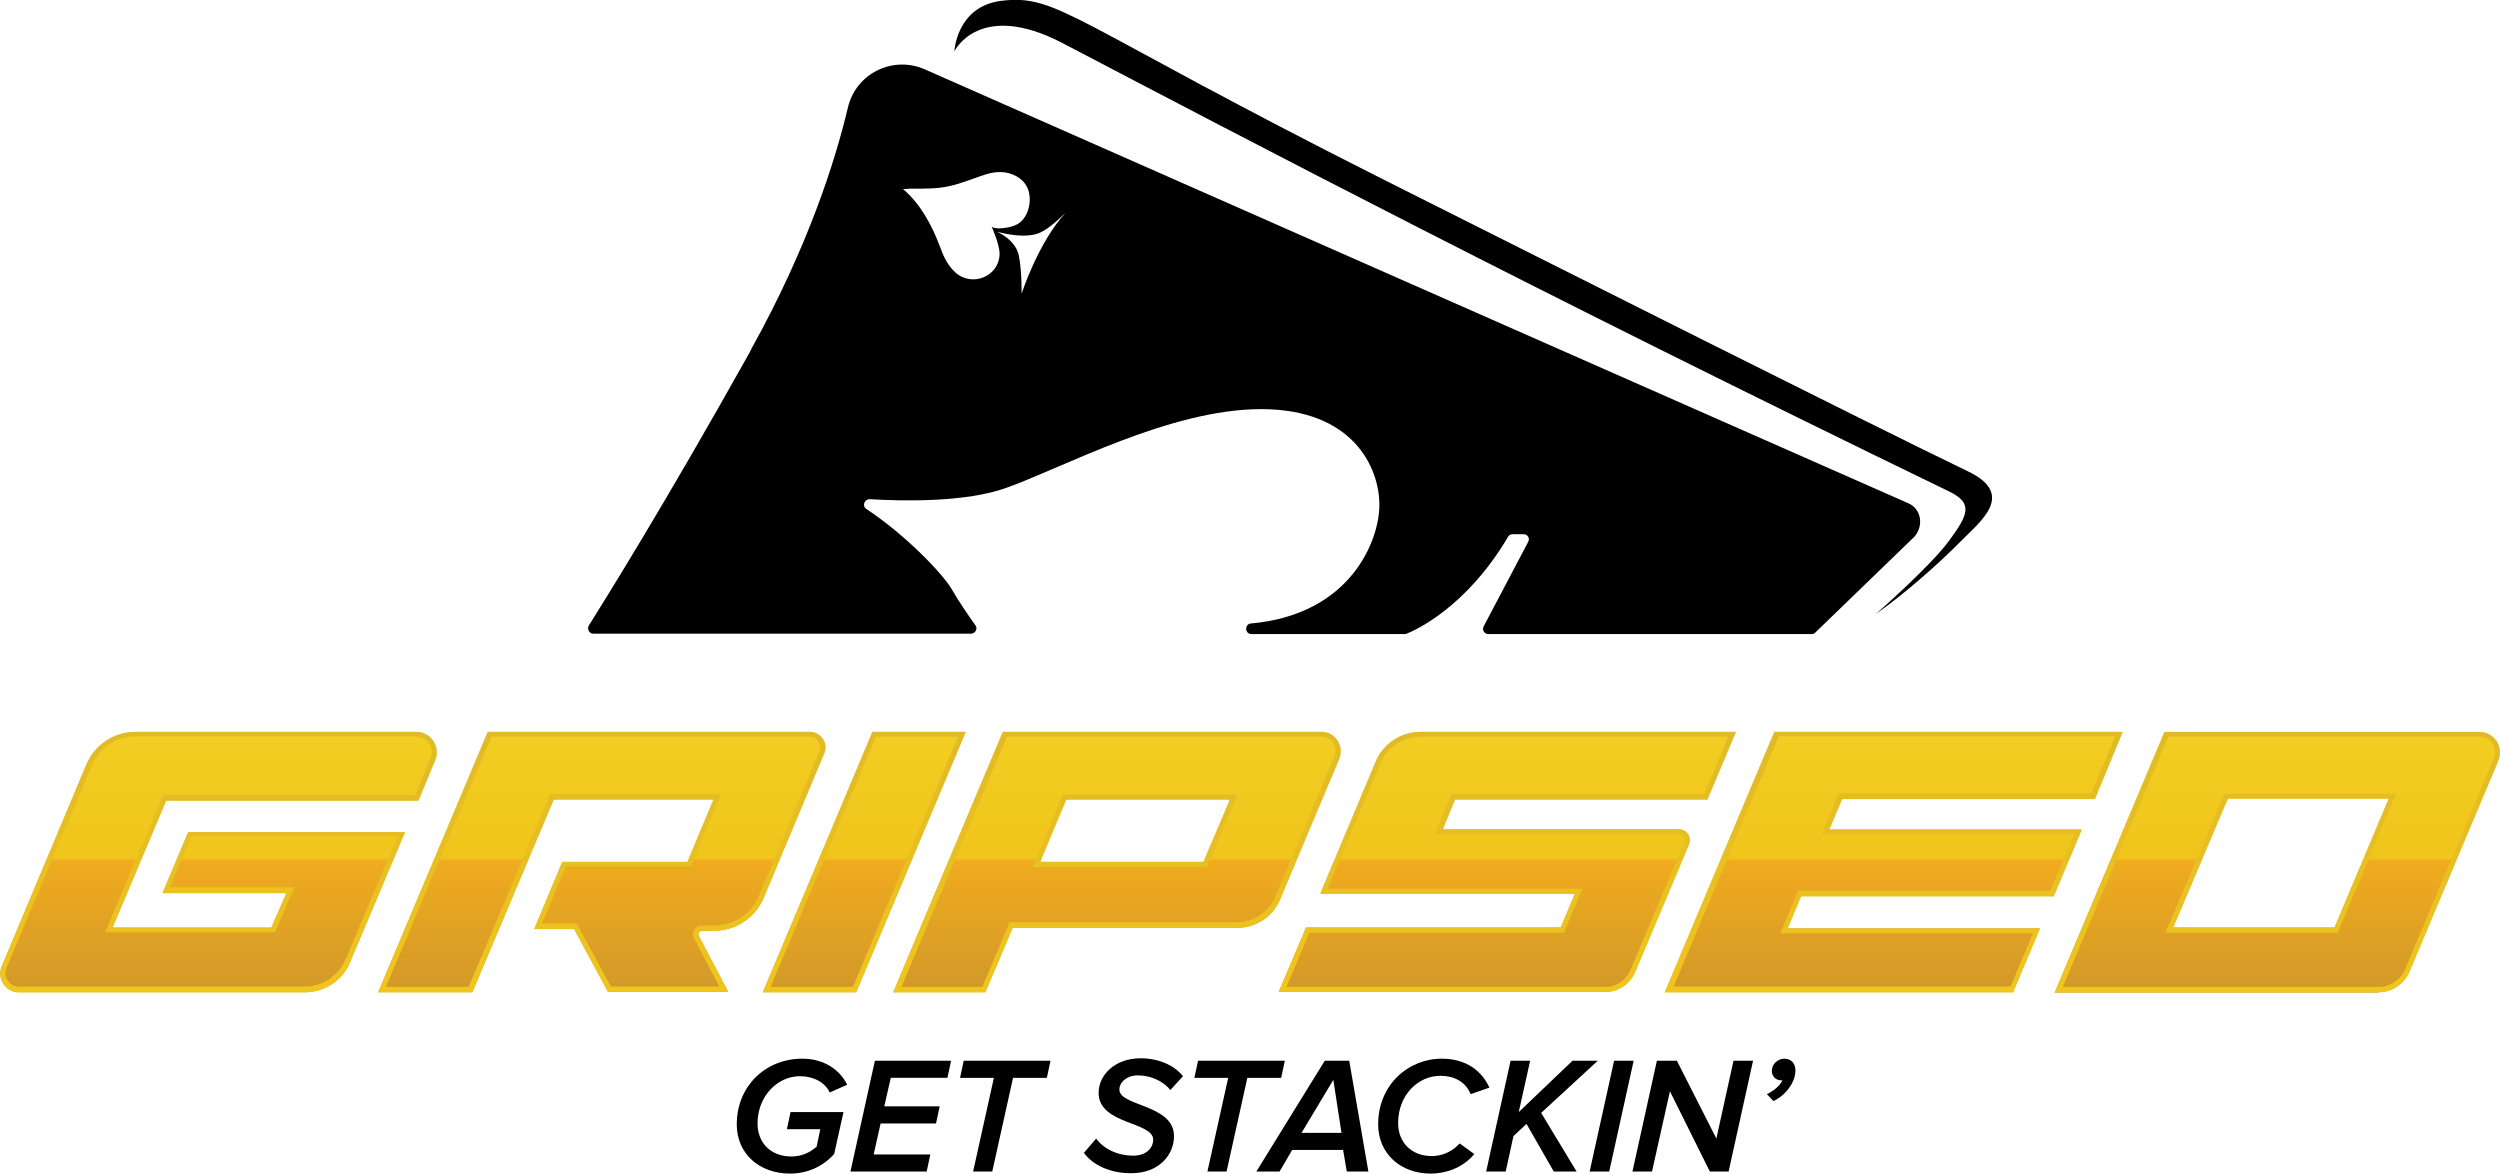 <?xml version="1.0" encoding="utf-8"?>
<!-- Generator: Adobe Illustrator 19.0.1, SVG Export Plug-In . SVG Version: 6.00 Build 0)  -->
<svg version="1.1" id="Layer_1" xmlns="http://www.w3.org/2000/svg" xmlns:xlink="http://www.w3.org/1999/xlink" x="0px" y="0px"
	 viewBox="0 0 613.5 288" enable-background="new 0 0 613.5 288" xml:space="preserve">
<g>
	<g>
		<g>
			<g>
				<linearGradient id="SVGID_1_" gradientUnits="userSpaceOnUse" x1="558.87" y1="241.459" x2="558.87" y2="180.428">
					<stop  offset="0" style="stop-color:#D49A29"/>
					<stop  offset="0.495" style="stop-color:#F0AB1E"/>
					<stop  offset="0.505" style="stop-color:#F0C51C"/>
					<stop  offset="1" style="stop-color:#F3CD21"/>
				</linearGradient>
				<path fill="url(#SVGID_1_)" d="M583.6,243.5c3.3,0,6.3-2,7.6-5l21.8-51.8c1.4-3.3-1-7-4.6-7h-77.3l-26.9,63.9H583.6z M546.7,196
					h39.5l-13.3,31.6h-39.6L546.7,196z"/>
				<linearGradient id="SVGID_2_" gradientUnits="userSpaceOnUse" x1="558.87" y1="179.569" x2="558.87" y2="243.452">
					<stop  offset="0" style="stop-color:#E0BA27"/>
					<stop  offset="1" style="stop-color:#F0C51C"/>
				</linearGradient>
				<path fill="url(#SVGID_2_)" d="M608.5,180.8c1.3,0,2.5,0.6,3.2,1.7c0.7,1.1,0.8,2.4,0.3,3.6l-21.8,51.8
					c-1.1,2.6-3.7,4.3-6.5,4.3h-77.5l25.9-61.4H608.5 M531.4,228.9h1.9h39.6h0.8l0.3-0.8l13.3-31.6l0.7-1.7h-1.9h-39.5h-0.8
					l-0.3,0.8l-13.4,31.6L531.4,228.9 M608.5,179.6h-77.3l-26.9,63.9h79.4c3.3,0,6.3-2,7.6-5l21.8-51.8
					C614.5,183.3,612.1,179.6,608.5,179.6L608.5,179.6z M533.3,227.6l13.4-31.6h39.5l-13.3,31.6H533.3L533.3,227.6z"/>
			</g>
			<g>
				<linearGradient id="SVGID_3_" gradientUnits="userSpaceOnUse" x1="464.737" y1="241.459" x2="464.737" y2="180.428">
					<stop  offset="0" style="stop-color:#D49A29"/>
					<stop  offset="0.495" style="stop-color:#F0AB1E"/>
					<stop  offset="0.505" style="stop-color:#F0C51C"/>
					<stop  offset="1" style="stop-color:#F3CD21"/>
				</linearGradient>
				<polygon fill="url(#SVGID_3_)" points="408.6,243.5 494,243.5 500.6,227.8 438.6,227.8 441.9,219.9 503.9,219.9 510.8,203.5 
					448.9,203.5 452,196 514.1,196 520.9,179.6 435.5,179.6 				"/>
				<linearGradient id="SVGID_4_" gradientUnits="userSpaceOnUse" x1="464.737" y1="179.569" x2="464.737" y2="243.452">
					<stop  offset="0" style="stop-color:#E0BA27"/>
					<stop  offset="1" style="stop-color:#F0C51C"/>
				</linearGradient>
				<path fill="url(#SVGID_4_)" d="M519,180.8l-5.8,13.9H452h-0.8l-0.3,0.8l-3.2,7.5l-0.7,1.7h1.9h60.1l-5.9,13.9h-61.1h-0.8
					l-0.3,0.8l-3.3,7.9l-0.7,1.7h1.9h60.1l-5.5,13.1h-82.7l25.8-61.4H519 M520.9,179.6h-85.5l-26.9,63.9H494l6.6-15.6h-61.9l3.3-7.9
					h62l6.9-16.4h-62l3.2-7.5h62L520.9,179.6L520.9,179.6z"/>
			</g>
			<g>
				<linearGradient id="SVGID_5_" gradientUnits="userSpaceOnUse" x1="369.818" y1="241.459" x2="369.818" y2="180.428">
					<stop  offset="0" style="stop-color:#D49A29"/>
					<stop  offset="0.495" style="stop-color:#F0AB1E"/>
					<stop  offset="0.505" style="stop-color:#F0C51C"/>
					<stop  offset="1" style="stop-color:#F3CD21"/>
				</linearGradient>
				<path fill="url(#SVGID_5_)" d="M401,238.8l13.3-31.5c0.8-1.8-0.5-3.8-2.4-3.8h-58l3-7.3H419l7-16.6h-77.4c-4.8,0-9.2,2.9-11,7.3
					l-13.6,32.4h62.5l-3.5,8.3h-62.5l-6.7,15.8h80.2C396.9,243.5,399.7,241.7,401,238.8z"/>
				<linearGradient id="SVGID_6_" gradientUnits="userSpaceOnUse" x1="369.818" y1="179.569" x2="369.818" y2="243.452">
					<stop  offset="0" style="stop-color:#E0BA27"/>
					<stop  offset="1" style="stop-color:#F0C51C"/>
				</linearGradient>
				<path fill="url(#SVGID_6_)" d="M424.1,180.8l-5.9,14.1h-61.3h-0.8l-0.3,0.8l-3,7.3l-0.7,1.7h1.9h58c0.5,0,0.9,0.2,1.2,0.7
					c0.3,0.4,0.3,0.9,0.1,1.4l-13.3,31.5c-1.1,2.4-3.5,3.9-6,3.9h-78.3l5.6-13.3h61.7h0.8l0.3-0.8l3.5-8.3l0.7-1.7h-1.9h-60.6
					l12.9-30.7c1.7-4,5.5-6.6,9.9-6.6H424.1 M426,179.6h-77.4c-4.8,0-9.2,2.9-11,7.3l-13.6,32.4h62.5l-3.5,8.3h-62.5l-6.7,15.8h80.2
					c3.1,0,5.9-1.8,7.2-4.6l13.3-31.5c0.8-1.8-0.5-3.8-2.4-3.8h-58l3-7.3H419L426,179.6L426,179.6z"/>
			</g>
			<g>
				<linearGradient id="SVGID_7_" gradientUnits="userSpaceOnUse" x1="274.079" y1="241.459" x2="274.079" y2="180.428">
					<stop  offset="0" style="stop-color:#D49A29"/>
					<stop  offset="0.495" style="stop-color:#F0AB1E"/>
					<stop  offset="0.505" style="stop-color:#F0C51C"/>
					<stop  offset="1" style="stop-color:#F3CD21"/>
				</linearGradient>
				<path fill="url(#SVGID_7_)" d="M328.6,186.1c1.3-3.1-1-6.5-4.3-6.5h-78.2l-26.9,63.9h22.6l6.7-15.8h55.1c4.6,0,8.7-2.7,10.5-6.9
					L328.6,186.1z M295.4,211.5h-40.1l6.4-15.3h40.2L295.4,211.5z"/>
				<linearGradient id="SVGID_8_" gradientUnits="userSpaceOnUse" x1="274.079" y1="179.569" x2="274.079" y2="243.452">
					<stop  offset="0" style="stop-color:#E0BA27"/>
					<stop  offset="1" style="stop-color:#F0C51C"/>
				</linearGradient>
				<path fill="url(#SVGID_8_)" d="M324.3,180.8c1.2,0,2.2,0.6,2.9,1.5c0.6,1,0.8,2.1,0.3,3.2l-14.6,34.6c-1.6,3.7-5.2,6.2-9.3,6.2
					h-55.1h-0.8l-0.3,0.8l-6.3,15.1h-19.9l25.9-61.4H324.3 M253.4,212.8h1.9h40.1h0.8l0.3-0.8l6.5-15.3l0.7-1.7h-1.9h-40.2h-0.8
					l-0.3,0.8l-6.4,15.3L253.4,212.8 M324.3,179.6h-78.2l-26.9,63.9h22.6l6.7-15.8h55.1c4.6,0,8.7-2.7,10.5-6.9l14.6-34.6
					C329.9,183,327.6,179.6,324.3,179.6L324.3,179.6z M255.2,211.5l6.4-15.3h40.2l-6.5,15.3H255.2L255.2,211.5z"/>
			</g>
			<g>
				<linearGradient id="SVGID_9_" gradientUnits="userSpaceOnUse" x1="212.106" y1="241.459" x2="212.106" y2="180.428">
					<stop  offset="0" style="stop-color:#D49A29"/>
					<stop  offset="0.495" style="stop-color:#F0AB1E"/>
					<stop  offset="0.505" style="stop-color:#F0C51C"/>
					<stop  offset="1" style="stop-color:#F3CD21"/>
				</linearGradient>
				<polygon fill="url(#SVGID_9_)" points="214.1,179.6 187.2,243.5 210.1,243.5 237,179.6 				"/>
				<linearGradient id="SVGID_10_" gradientUnits="userSpaceOnUse" x1="212.106" y1="179.569" x2="212.106" y2="243.452">
					<stop  offset="0" style="stop-color:#E0BA27"/>
					<stop  offset="1" style="stop-color:#F0C51C"/>
				</linearGradient>
				<path fill="url(#SVGID_10_)" d="M235.1,180.8l-25.8,61.4h-20.2l25.8-61.4H235.1 M237,179.6h-22.9l-26.9,63.9h22.9L237,179.6
					L237,179.6z"/>
			</g>
			<g>
				<linearGradient id="SVGID_11_" gradientUnits="userSpaceOnUse" x1="147.667" y1="241.459" x2="147.667" y2="180.428">
					<stop  offset="0" style="stop-color:#D49A29"/>
					<stop  offset="0.495" style="stop-color:#F0AB1E"/>
					<stop  offset="0.505" style="stop-color:#F0C51C"/>
					<stop  offset="1" style="stop-color:#F3CD21"/>
				</linearGradient>
				<path fill="url(#SVGID_11_)" d="M172.3,228.4h3c5.4,0,10.2-3.3,12.2-8.3l14.8-35.3c1-2.5-0.9-5.2-3.6-5.2h-79l-26.9,63.9h23.1
					l20-47.3h39.2l-6.4,15.3H138l-6.9,16.5h9.8l8.3,15.4h29.5l-7.2-13.7C171.1,229.2,171.6,228.4,172.3,228.4z"/>
				<linearGradient id="SVGID_12_" gradientUnits="userSpaceOnUse" x1="147.667" y1="179.569" x2="147.667" y2="243.452">
					<stop  offset="0" style="stop-color:#E0BA27"/>
					<stop  offset="1" style="stop-color:#F0C51C"/>
				</linearGradient>
				<path fill="url(#SVGID_12_)" d="M198.7,180.8c0.9,0,1.6,0.4,2.1,1.1c0.5,0.7,0.6,1.6,0.3,2.4l-14.8,35.3
					c-1.8,4.6-6.1,7.5-11,7.5h-3c-0.8,0-1.5,0.4-1.9,1c-0.4,0.7-0.4,1.5-0.1,2.1l6.2,11.9h-26.6l-8-14.8l-0.4-0.7h-0.7H133l5.9-14
					h29.8h0.8l0.3-0.8l6.4-15.3l0.7-1.7h-1.9h-39.2H135l-0.3,0.8L115,242.2H94.7l25.9-61.4H198.7 M198.7,179.6h-79l-26.9,63.9h23.1
					l20-47.3h39.2l-6.4,15.3H138l-6.9,16.5h9.8l8.3,15.4h29.5l-7.2-13.7c-0.3-0.6,0.1-1.3,0.8-1.3h3c5.4,0,10.2-3.3,12.2-8.3
					l14.8-35.3C203.3,182.3,201.4,179.6,198.7,179.6L198.7,179.6z"/>
			</g>
			<g>
				<linearGradient id="SVGID_13_" gradientUnits="userSpaceOnUse" x1="53.61" y1="241.459" x2="53.61" y2="180.428">
					<stop  offset="0" style="stop-color:#D49A29"/>
					<stop  offset="0.495" style="stop-color:#F0AB1E"/>
					<stop  offset="0.505" style="stop-color:#F0C51C"/>
					<stop  offset="1" style="stop-color:#F3CD21"/>
				</linearGradient>
				<path fill="url(#SVGID_13_)" d="M46.2,204.1l-6.3,15h30.4l-3.7,8.5h-39l13.2-31.2h61.9l4-9.7c1.5-3.3-0.9-7.1-4.6-7.1H33.2
					c-5.2,0-10,3.2-12,8L0.4,237.2c-1.2,3,1,6.3,4.2,6.3h70.2c4.9,0,9.3-2.9,11.1-7.4l13.5-31.9H46.2z"/>
				<linearGradient id="SVGID_14_" gradientUnits="userSpaceOnUse" x1="53.61" y1="179.569" x2="53.61" y2="243.452">
					<stop  offset="0" style="stop-color:#E0BA27"/>
					<stop  offset="1" style="stop-color:#F0C51C"/>
				</linearGradient>
				<path fill="url(#SVGID_14_)" d="M102.2,180.8c1.3,0,2.5,0.7,3.2,1.7c0.7,1.1,0.8,2.4,0.2,3.7l-3.7,8.9H40.8H40l-0.3,0.8
					l-13.2,31.2l-0.7,1.7h1.9h39h0.8l0.3-0.8l3.7-8.5l0.8-1.8h-1.9H41.7l5.3-12.5h50.6l-12.8,30.2c-1.7,4-5.6,6.7-10,6.7H4.6
					c-1.1,0-2.1-0.5-2.7-1.5c-0.6-0.9-0.7-2.1-0.3-3.1l20.9-49.6c1.8-4.4,6.1-7.2,10.8-7.2H102.2 M102.2,179.6H33.2
					c-5.2,0-10,3.2-12,8L0.4,237.2c-1.2,3,1,6.3,4.2,6.3h70.2c4.9,0,9.3-2.9,11.1-7.4l13.5-31.9H46.2l-6.3,15h30.4l-3.7,8.5h-39
					l13.2-31.2h61.9l4-9.7C108.3,183.4,105.8,179.6,102.2,179.6L102.2,179.6z"/>
			</g>
		</g>
		<g>
			<path d="M483,115.7c-24.3-11.7-99.2-49.4-144.2-72C262.6,5.3,259.7-1.5,245.7,0.2c-11,1.4-11.5,12.4-11.5,12.4s6.1-12.7,26.6-2
				c46.8,24.5,114.4,60,217.5,110c6,2.9,4.7,5.7,0,12.1s-18,18-18,18c7.3-5.1,16-12.9,20.8-17.8S494.8,121.4,483,115.7z"/>
			<path d="M468.3,123.5L367.2,78.9L226.9,17c-7.8-3.4-16.8,1-18.8,9.3c-3.2,13.5-9.9,34.4-23.6,59.1c-0.2,0.4-0.4,0.8-0.6,1.2
				c-20.7,37-35.2,60.2-39.4,66.9c-0.5,0.9,0.1,2,1.1,2h92.7c1,0,1.7-1.2,1.1-2c-1.7-2.4-4.4-6.3-5.9-9
				c-2.1-3.6-11.2-13.2-20.9-19.6c-1.1-0.7-0.5-2.4,0.8-2.4c8.2,0.5,23.7,0.8,33.6-2.8c14-5,40.1-19.3,62.5-19.3
				c22.4,0,29,14.2,29,23.5c0,8.6-6.9,26.9-31.5,29.1c-1.6,0.1-1.6,2.6,0.1,2.6c0,0,0.1,0,0.1,0h37.5c0.2,0,0.3,0,0.5-0.1
				c1.8-0.7,14.5-6.2,24.9-23.8c0.2-0.4,0.7-0.6,1.1-0.6h2.7c1,0,1.6,1,1.1,1.9l-10.9,20.7c-0.5,0.9,0.2,1.9,1.1,1.9h79.4
				c0.3,0,0.7-0.1,0.9-0.4l24.3-23.5C472.2,128.9,471.4,124.8,468.3,123.5z M234.5,66.9c-1.9-1.7-3-4-3.8-6.3
				c-2-5.3-4.8-10.6-9.2-14.3c0.2,0.2,1.4,0,1.7,0c3.4,0,6.8,0.1,10.1-0.7c3-0.7,6-2,8.9-2.9c1.4-0.4,2.9-0.6,4.4-0.4
				c2.6,0.4,5,1.9,5.8,4.5c0.9,3.1-0.3,7-2.9,8.3c-1.9,1-5.8,1.3-6.2,0.4c0,0,2,4.4,2,6.8C245.2,67.9,238.5,70.5,234.5,66.9z
				 M250.7,72.1c0,0,0.1-5.6-0.7-9.5c-0.9-3.9-5.3-5.7-5.3-5.7c2.9,0.7,6.7,1.4,9.7,0.5c2.4-0.7,5.1-3.3,7.1-5.2
				C254.7,59.6,250.7,72.1,250.7,72.1z"/>
		</g>
	</g>
	<g>
		<path d="M180.8,275.9c0-9.3,7-16.1,16.1-16.1c5.5,0,9.3,2.9,11,6.4l-4.3,1.9c-1.1-2.5-4-4-7.3-4c-5.5,0-10.4,4.9-10.4,11.6
			c0,4.7,3.2,8.1,8.3,8.1c2.7,0,4.7-1.1,6.2-2.4l0.9-4.3h-8.2l0.9-4.2H207l-2.3,10.3c-2.7,3-6.5,4.8-10.8,4.8
			C186.4,288,180.8,283.2,180.8,275.9z"/>
		<path d="M208.7,287.5l6-27.2h18.7l-0.9,4.2h-13.9l-1.6,7h13.6l-0.9,4.2h-13.6l-1.7,7.6h13.9l-0.9,4.2H208.7z"/>
		<path d="M238.8,287.5l5.1-23h-8.3l0.9-4.2h21.3l-0.9,4.2h-8.3l-5.1,23H238.8z"/>
		<path d="M266,282.9l3-3.5c1.9,2.6,5.3,4.2,9.1,4.2c3.5,0,4.9-2.2,4.9-3.9c0-4.5-13.4-3.7-13.4-11.5c0-4.4,4-8.5,10.3-8.5
			c4.2,0,8.2,1.6,10.4,4.4l-3.1,3.4c-2-2.5-5.2-3.6-8-3.6c-2.6,0-4.5,1.6-4.5,3.5c0,4.1,13.4,3.6,13.4,11.4c0,4.7-3.8,9.1-10.4,9.1
			C272.6,288,268.1,285.9,266,282.9z"/>
		<path d="M296.3,287.5l5.1-23h-8.3l0.9-4.2h21.3l-0.9,4.2h-8.3l-5.1,23H296.3z"/>
		<path d="M330.5,287.5l-0.9-5.3h-12.5l-3.1,5.3h-5.7l16.8-27.2h6l4.7,27.2H330.5z M327.2,265l-7.8,13h9.8L327.2,265z"/>
		<path d="M338.2,275.9c0-9.7,7.4-16.1,15.6-16.1c6.1,0,9.9,3.1,11.7,7.1l-4.6,1.6c-1.3-3.1-4.1-4.5-7.4-4.5
			c-5.5,0-10.4,4.7-10.4,11.6c0,4.7,3.2,8.1,8.3,8.1c2.5,0,5-1.1,6.8-3.1l3.6,2.6c-3,3.6-7.3,4.8-10.7,4.8
			C343.8,288,338.2,283.2,338.2,275.9z"/>
		<path d="M381.3,287.5l-6.7-11.7l-3.2,3l-1.9,8.7h-4.8l6-27.2h4.8l-2.8,12.6l13.2-12.6h6.2l-13.9,12.8l8.7,14.4H381.3z"/>
		<path d="M390.1,287.5l6-27.2h4.8l-6,27.2H390.1z"/>
		<path d="M419.6,287.5l-9.8-19.7l-4.4,19.7h-4.8l6-27.2h4.9l9.7,19.1l4.2-19.1h4.8l-6,27.2H419.6z"/>
		<path d="M435.2,270.2l-1.6-1.7c1.5-0.7,3.2-2,3.8-3.4c-0.1,0-0.3,0-0.4,0c-1.1,0-2.2-0.9-2.2-2.3c0-1.7,1.5-3,3.1-3
			c1.5,0,2.7,1,2.7,2.9C440.6,265.6,438.2,268.8,435.2,270.2z"/>
	</g>
</g>
</svg>
